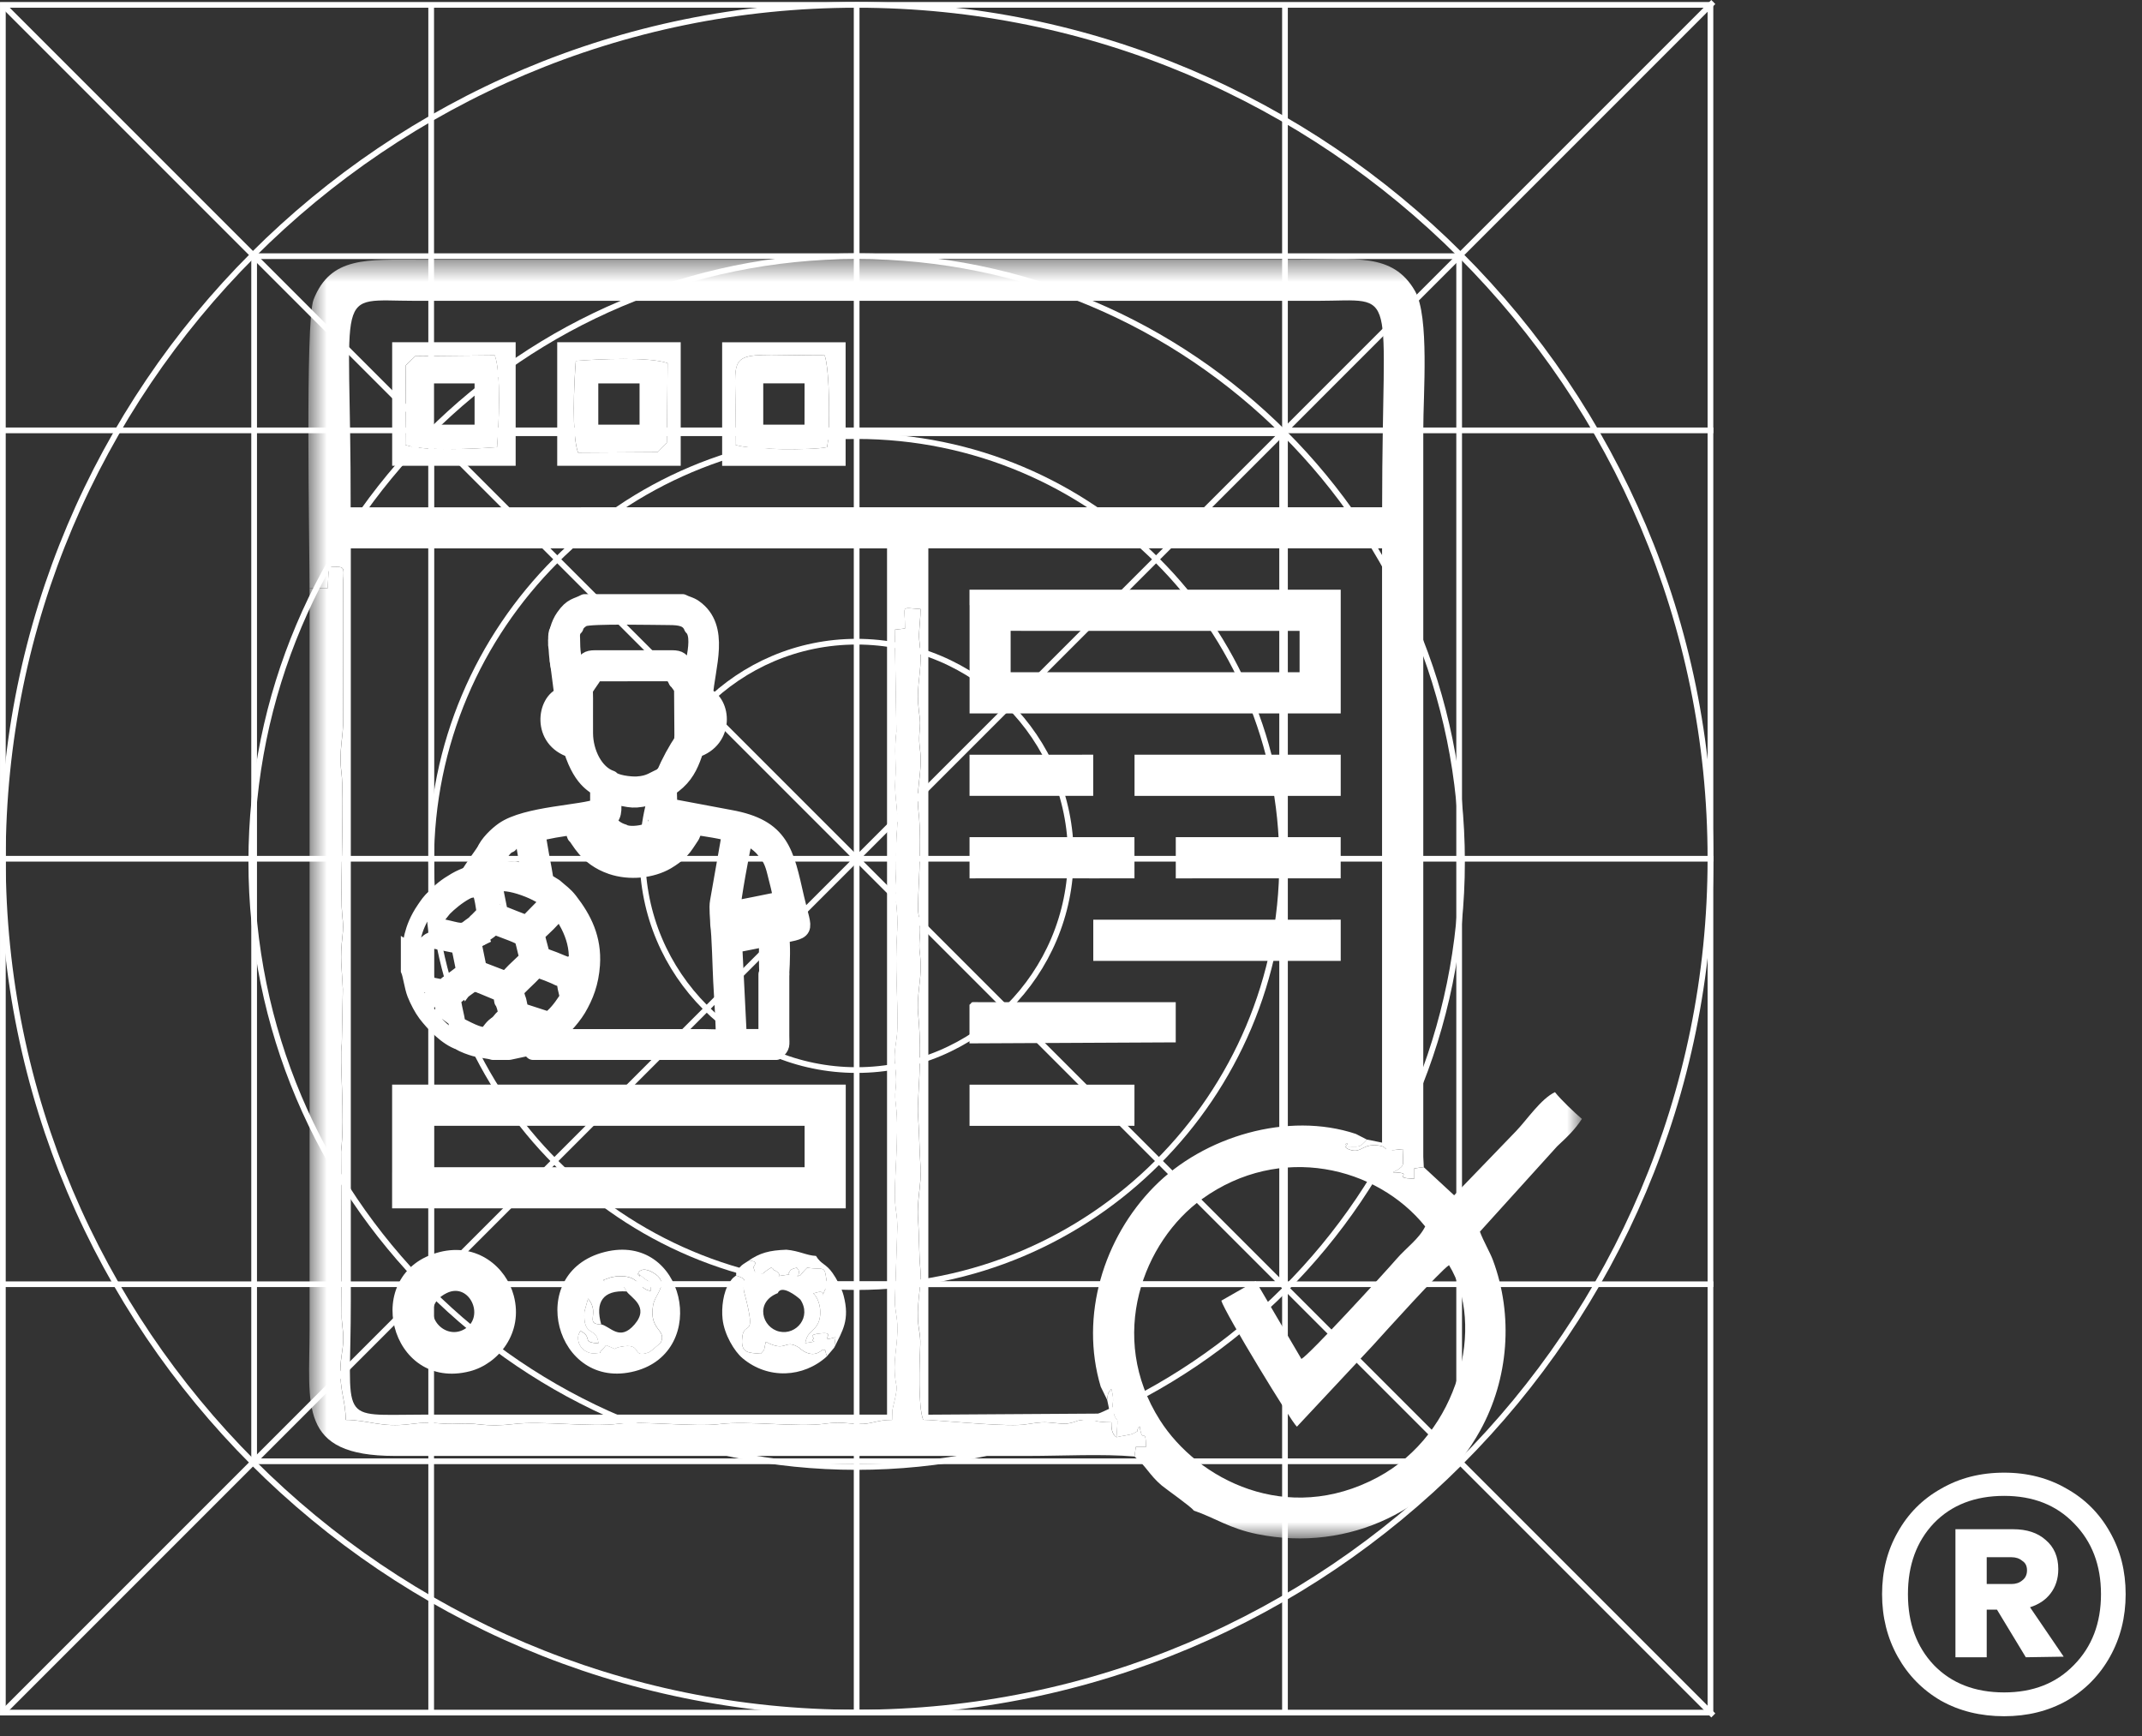 <svg width="95" height="77" viewBox="0 0 95 77" fill="none" xmlns="http://www.w3.org/2000/svg">
<rect x="0" y="0" width="95" height="77" fill="#333333" stroke="none"/>
<g clip-path="url(#clip0_3019_6511)">
<path d="M75.86 0.216H0.127V75.95H75.86V0.216Z" stroke="white" stroke-width="0.253"/>
<path d="M75.987 0.09L0.127 75.95M0.127 0.216L75.987 76.076M0.127 19.086H75.987M75.987 38.083H0.127M75.987 56.953H0.127" stroke="white" stroke-width="0.253"/>
<path d="M64.715 11.361H11.271V64.805H64.715V11.361Z" stroke="white" stroke-width="0.253"/>
<path d="M56.864 19.213H19.123V56.953H56.864V19.213Z" stroke="white" stroke-width="0.253"/>
<path d="M37.993 0.216V75.95M56.99 0.216V75.95M19.123 0.289V76.022" stroke="white" stroke-width="0.253"/>
<path d="M37.993 65.058C52.822 65.058 64.842 53.038 64.842 38.21C64.842 23.382 52.822 11.361 37.993 11.361C23.165 11.361 11.145 23.382 11.145 38.21C11.145 53.038 23.165 65.058 37.993 65.058Z" stroke="white" stroke-width="0.253"/>
<path d="M37.993 57.08C48.415 57.08 56.864 48.631 56.864 38.21C56.864 27.788 48.415 19.34 37.993 19.34C27.572 19.34 19.123 27.788 19.123 38.21C19.123 48.631 27.572 57.08 37.993 57.08Z" stroke="white" stroke-width="0.253"/>
<path d="M37.993 47.455C43.239 47.455 47.492 43.202 47.492 37.956C47.492 32.711 43.239 28.458 37.993 28.458C32.748 28.458 28.495 32.711 28.495 37.956C28.495 43.202 32.748 47.455 37.993 47.455Z" stroke="white" stroke-width="0.253"/>
<path d="M37.993 75.95C58.907 75.95 75.86 58.996 75.86 38.083C75.86 17.17 58.907 0.216 37.993 0.216C17.08 0.216 0.127 17.17 0.127 38.083C0.127 58.996 17.08 75.95 37.993 75.95Z" stroke="white" stroke-width="0.253"/>
<mask id="mask0_3019_6511" style="mask-type:luminance" maskUnits="userSpaceOnUse" x="13" y="11" width="58" height="58">
<path d="M70.159 11.488H13.678V68.224H70.159V11.488Z" fill="white"/>
</mask>
<g mask="url(#mask0_3019_6511)">
<path d="M18.152 42.193V43.022C18.236 43.214 18.31 43.77 18.426 44.066C18.544 44.364 18.734 44.727 18.903 44.949C19.218 45.361 19.817 46.01 20.406 46.2L20.415 46.021C20.962 46.029 20.318 45.783 20.857 45.885C20.867 45.887 20.878 45.89 20.888 45.894C20.899 45.896 20.909 45.901 20.92 45.903C20.93 45.905 20.941 45.91 20.952 45.911L21.124 45.964C21.355 46.058 21.393 46.01 21.654 46.029L21.93 45.714C22.196 45.496 22.203 45.563 22.102 45.394C21.545 45.697 21.844 46.221 20.739 45.684C20.212 45.429 20.283 45.456 20.227 45.151C20.175 44.875 20.077 44.537 20.065 44.259C20.228 44.178 20.293 44.062 20.459 43.992C20.524 43.904 20.707 43.791 20.799 43.719C20.994 43.566 20.964 43.581 21.226 43.64C21.198 43.474 21.226 43.581 21.187 43.486C20.878 43.486 20.864 43.453 20.721 43.645L20.695 43.578C20.695 43.578 20.691 43.566 20.691 43.564C20.691 43.564 20.691 43.557 20.689 43.555L20.666 43.518C20.666 43.518 20.661 43.504 20.659 43.501L20.624 43.119C20.71 43.017 20.668 42.932 20.652 42.746C20.642 42.612 20.635 42.494 20.619 42.36C20.589 42.116 20.591 41.989 20.681 41.663H20.915L20.992 41.85C21.043 41.728 20.982 41.781 21.128 41.674C21.189 41.628 21.224 41.616 21.304 41.577L21.249 41.436C21.166 41.239 21.21 41.234 21.165 41.035C21.172 41.026 21.18 41.01 21.184 41.007L21.226 40.977C21.166 40.815 21.196 40.947 21.135 40.891C21.031 41 20.901 41.07 20.777 41.17C20.441 41.442 20.186 41.211 19.347 41.088C19.28 40.634 19.361 40.701 19.57 40.402C19.546 40.284 19.565 40.358 19.598 40.294L19.651 40.18L19.546 40.189C19.546 40.189 19.531 40.189 19.528 40.189C19.524 40.189 19.514 40.189 19.512 40.187L19.408 40.102C19.363 40 19.403 40.057 19.389 40.011C19.347 39.868 19.319 39.937 19.238 39.852C19.105 39.939 18.958 40.164 18.845 40.329C18.226 41.229 18.271 41.906 18.155 42.195L18.152 42.193ZM18.792 42.341C18.798 42.105 18.794 41.973 18.93 41.852C19.065 41.728 19.13 41.67 19.375 41.719C19.693 41.783 20.058 41.873 20.376 41.919L20.622 43.121C20.487 43.143 20.519 43.149 20.397 43.242C20.332 43.293 20.279 43.33 20.22 43.376C20.068 43.488 19.985 43.552 19.839 43.652C19.7 43.777 19.683 43.828 19.421 43.773C19.276 43.744 19.095 43.715 18.949 43.661C18.834 43.258 18.72 42.769 18.792 42.341ZM19.486 44.638C19.368 44.551 19.375 44.527 19.297 44.397C19.477 44.397 19.461 44.462 19.486 44.638Z" stroke="white" stroke-width="0.748" stroke-miterlimit="22.93"/>
<path fill-rule="evenodd" clip-rule="evenodd" d="M25.306 32.538C25.092 32.427 25.005 32.254 24.993 31.939C24.981 31.626 25 31.441 25.31 31.388L25.306 32.538ZM31.217 31.834C31.217 32.2 31.162 32.402 30.905 32.539V31.485C30.928 31.392 30.887 31.441 30.944 31.397C31.16 31.464 31.213 31.577 31.217 31.834ZM29.388 34.424C28.981 34.584 28.837 34.773 28.258 34.808C27.934 34.827 27.26 34.738 27.095 34.542C26.382 34.301 25.933 33.375 25.928 32.522C25.924 32.004 25.929 31.485 25.928 30.966C25.928 30.573 25.882 30.61 26.074 30.334C26.177 30.184 26.317 29.991 26.394 29.841L29.821 29.838C29.889 29.977 29.949 30.026 30.015 30.184C30.069 30.223 30.247 30.466 30.27 30.55L30.284 32.601C30.277 33.022 30.192 33.377 30.013 33.689C29.937 33.821 29.805 34.023 29.724 34.1L29.46 34.343C29.379 34.419 29.412 34.343 29.39 34.424H29.388ZM29.256 36.371C29.166 36.596 28.9 36.8 28.64 36.906C28.411 36.998 27.85 37.054 27.638 36.918C27.336 36.836 27.045 36.601 26.954 36.371C27.288 36.119 27.161 35.766 27.174 35.282C28.047 35.449 28.041 35.535 29.036 35.282L29.039 35.646C29.039 36.123 28.964 36.102 29.256 36.371ZM30.201 36.531C29.745 37.927 27.878 38.325 26.756 37.524C26.406 37.274 26.22 36.998 26.009 36.529L26.322 36.477C26.618 37.503 28.201 37.983 29.229 37.3C29.49 37.128 29.791 36.809 29.888 36.48L30.201 36.531ZM23.369 40.968C23.259 40.935 22.267 40.549 22.214 40.512C22.117 40.442 22.189 40.558 22.135 40.396L21.966 39.551C21.93 39.389 21.887 39.319 21.983 39.235C22.365 38.9 24.183 39.622 24.329 39.988L23.367 40.97L23.369 40.968ZM33.401 40.159L32.47 40.343C32.454 39.967 32.908 37.568 33.02 37.084C33.332 37.14 33.781 37.508 33.902 37.691C34.182 37.994 34.291 38.254 34.395 38.675C34.483 39.034 34.629 39.555 34.672 39.903L33.399 40.16L33.401 40.159ZM34.874 40.799L32.523 41.264L32.507 40.972L33.508 40.775L34.791 40.512C34.853 40.586 34.81 40.526 34.814 40.625C34.881 40.701 34.858 40.667 34.872 40.799H34.874ZM25.269 42.844C25.063 42.8 24.776 42.661 24.574 42.584C24.085 42.394 24.037 42.433 23.977 42.207C23.738 41.287 23.706 41.524 24.284 40.947C24.747 40.484 24.815 40.197 25.236 41.026C25.468 41.484 25.627 42.005 25.6 42.589L25.268 42.843L25.269 42.844ZM23.622 45.689C23.273 45.877 22.803 45.981 22.357 46.004C22.402 45.917 22.772 45.523 22.862 45.476C22.964 45.421 23.492 45.615 23.624 45.689H23.622ZM22.295 44.395C22.374 44.48 22.483 44.858 22.446 44.988C22.429 45.053 22.32 45.141 22.267 45.191L22.099 45.393C22.202 45.56 22.193 45.495 21.927 45.713L21.651 46.028C21.39 46.009 21.352 46.058 21.121 45.963L20.948 45.91C20.938 45.909 20.927 45.903 20.917 45.902C20.906 45.898 20.896 45.895 20.885 45.893C20.875 45.891 20.864 45.886 20.853 45.884C20.317 45.782 20.961 46.03 20.412 46.02L20.403 46.199C20.526 46.301 20.892 46.426 21.066 46.475C21.293 46.541 21.703 46.574 21.867 46.632H22.576L23.437 46.447C23.516 46.502 23.569 46.56 23.641 46.632H34.427C34.686 46.377 34.635 46.382 34.633 45.932V43.211H34.318H34.011V46.009H33.075L32.748 45.998L32.545 41.926C32.674 41.843 32.788 41.843 32.959 41.808L34.327 41.535C35.891 41.188 35.664 41.445 35.293 39.824C34.831 37.807 34.663 36.702 32.378 36.29L29.666 35.781C29.65 34.729 29.56 35.093 30.043 34.651C30.47 34.259 30.659 33.792 30.84 33.231C32.2 32.803 32.063 31.16 31.248 30.844C31.326 29.581 32.026 27.829 30.78 26.958C30.595 26.83 30.437 26.816 30.266 26.722H25.936C25.576 26.919 25.377 26.856 25.019 27.372C24.792 27.699 24.678 28.118 24.683 28.599L24.995 28.586L25.292 28.578C25.319 28.345 25.311 27.975 25.507 27.808C25.544 27.645 25.713 27.49 25.878 27.414C26.184 27.273 29.122 27.347 29.657 27.346C30.182 27.346 30.544 27.407 30.703 27.805C31.019 28.097 30.887 28.822 30.812 29.252L30.717 30.044L30.345 29.535C30.199 29.304 30.15 29.213 29.814 29.211H26.389C26.049 29.211 26.001 29.304 25.854 29.533L25.509 30.019C25.509 30.019 25.493 30.033 25.486 30.04L25.389 29.292L25.373 29.177C25.216 29.195 25.211 29.211 25.063 29.213C24.704 29.26 24.822 29.243 24.762 29.315L24.96 30.848C24.196 31.089 23.946 32.789 25.363 33.234C25.852 34.775 26.496 34.79 26.547 35.007V35.785C25.866 36.08 23.346 36.116 22.335 36.822C22.057 37.015 21.63 37.418 21.501 37.768L21.732 37.911L22.024 38.064C22.188 37.835 22.372 37.508 22.596 37.443C22.689 37.272 22.944 37.158 23.164 37.093C23.201 37.149 23.177 37.098 23.206 37.184C23.208 37.191 23.231 37.27 23.233 37.279L23.485 38.747L22.823 38.569C22.617 38.592 22.409 38.546 22.195 38.548C21.946 38.55 21.756 38.58 21.52 38.597C21.343 38.666 21.052 38.706 20.837 38.784C20.63 38.86 20.399 38.956 20.22 39.062C19.797 39.307 19.511 39.534 19.234 39.851C19.315 39.935 19.343 39.866 19.386 40.009C19.4 40.057 19.359 39.998 19.405 40.1L19.509 40.185C19.509 40.185 19.523 40.187 19.524 40.187C19.528 40.187 19.539 40.187 19.542 40.187L19.648 40.178L19.595 40.292C19.561 40.356 19.542 40.282 19.567 40.4C19.773 40.125 20.933 39.12 21.276 39.463C21.392 39.569 21.51 40.396 21.531 40.613C21.404 40.676 21.258 40.813 21.13 40.891C21.191 40.945 21.161 40.815 21.221 40.977L21.179 41.007C21.179 41.007 21.167 41.026 21.16 41.035C21.205 41.234 21.16 41.239 21.244 41.437L21.299 41.577C21.323 41.498 21.61 41.315 21.682 41.262C21.888 41.105 21.881 41.042 22.151 41.153C22.337 41.231 23.096 41.484 23.177 41.605C23.217 41.665 23.307 42.082 23.335 42.188C23.428 42.543 23.432 42.485 23.224 42.686C23.041 42.862 22.578 43.279 22.474 43.467L21.22 42.985L20.987 41.848L20.91 41.662H20.676C20.586 41.987 20.586 42.112 20.614 42.359C20.63 42.492 20.637 42.61 20.647 42.744C20.663 42.931 20.704 43.014 20.619 43.117L20.654 43.499C20.654 43.499 20.66 43.513 20.662 43.517L20.684 43.554C20.684 43.554 20.684 43.561 20.686 43.563C20.686 43.564 20.69 43.573 20.69 43.577L20.716 43.643C20.859 43.452 20.873 43.485 21.183 43.485C21.223 43.582 21.193 43.473 21.221 43.638L22.24 44.062L22.293 44.391L22.295 44.395ZM25.097 44.402C24.891 44.714 24.636 45.048 24.335 45.247L23.071 44.837L22.969 44.365C22.927 44.272 22.851 44.024 22.879 43.929C22.898 43.862 23.12 43.656 23.17 43.605C23.354 43.418 23.647 43.168 23.782 42.973C23.948 42.99 24.632 43.265 24.762 43.344C25.111 43.452 25.028 43.408 25.106 43.804C25.16 44.087 25.246 44.177 25.097 44.404V44.402ZM32.132 46.032L31.257 46.012H25.841H24.375C24.59 45.806 24.843 45.671 25.058 45.453C25.232 45.275 25.475 44.976 25.62 44.733C25.954 44.166 26.181 43.578 26.236 42.786C26.315 41.623 25.869 40.752 25.257 39.961C25.034 39.673 24.864 39.576 24.597 39.337C24.104 39.023 24.215 39.187 24.092 38.527C24.02 38.14 23.948 37.779 23.888 37.39L23.81 36.957C23.985 36.874 25.183 36.663 25.385 36.672L25.521 37.048C25.697 37.182 25.987 38.017 27.125 38.404C27.929 38.677 28.893 38.575 29.562 38.189C29.819 38.034 30.015 37.895 30.185 37.714C30.381 37.508 30.488 37.304 30.66 37.056L30.828 36.653C31.118 36.688 32.2 36.851 32.394 36.955L32.299 37.499L31.863 39.979C31.808 40.259 31.875 40.731 31.876 41.039C31.938 41.35 31.979 43.043 32.005 43.511C32.053 44.349 32.105 45.191 32.13 46.032H32.132Z" fill="white"/>
<path d="M25.306 32.538C25.092 32.427 25.005 32.254 24.993 31.939C24.981 31.626 25 31.441 25.31 31.388L25.306 32.538ZM31.217 31.834C31.217 32.2 31.162 32.402 30.905 32.539V31.485C30.928 31.392 30.887 31.441 30.944 31.397C31.16 31.464 31.213 31.577 31.217 31.834ZM29.388 34.424C28.981 34.584 28.837 34.773 28.258 34.808C27.934 34.827 27.26 34.738 27.095 34.542C26.382 34.301 25.933 33.375 25.928 32.522C25.924 32.004 25.929 31.485 25.928 30.966C25.928 30.573 25.882 30.61 26.074 30.334C26.177 30.184 26.317 29.991 26.394 29.841L29.821 29.838C29.889 29.977 29.949 30.026 30.015 30.184C30.069 30.223 30.247 30.466 30.27 30.55L30.284 32.601C30.277 33.022 30.192 33.377 30.013 33.689C29.937 33.821 29.805 34.023 29.724 34.1L29.46 34.343C29.379 34.419 29.412 34.343 29.39 34.424H29.388ZM29.256 36.371C29.166 36.596 28.9 36.8 28.64 36.906C28.411 36.998 27.85 37.054 27.638 36.918C27.336 36.836 27.045 36.601 26.954 36.371C27.288 36.119 27.161 35.766 27.174 35.282C28.047 35.449 28.041 35.535 29.036 35.282L29.039 35.646C29.039 36.123 28.964 36.102 29.256 36.371ZM30.201 36.531C29.745 37.927 27.878 38.325 26.756 37.524C26.406 37.274 26.22 36.998 26.009 36.529L26.322 36.477C26.618 37.503 28.201 37.983 29.229 37.3C29.49 37.128 29.791 36.809 29.888 36.48L30.201 36.531ZM23.369 40.968C23.259 40.935 22.267 40.549 22.214 40.512C22.117 40.442 22.189 40.558 22.135 40.396L21.966 39.551C21.93 39.389 21.887 39.319 21.983 39.235C22.365 38.9 24.183 39.622 24.329 39.988L23.367 40.97L23.369 40.968ZM33.401 40.159L32.47 40.343C32.454 39.967 32.908 37.568 33.02 37.084C33.332 37.14 33.781 37.508 33.902 37.691C34.182 37.994 34.291 38.254 34.395 38.675C34.483 39.034 34.629 39.555 34.672 39.903L33.399 40.16L33.401 40.159ZM34.874 40.799L32.523 41.264L32.507 40.972L33.508 40.775L34.791 40.512C34.853 40.586 34.81 40.526 34.814 40.625C34.881 40.701 34.858 40.667 34.872 40.799H34.874ZM25.269 42.844C25.063 42.8 24.776 42.661 24.574 42.584C24.085 42.394 24.037 42.433 23.977 42.207C23.738 41.287 23.706 41.524 24.284 40.947C24.747 40.484 24.815 40.197 25.236 41.026C25.468 41.484 25.627 42.005 25.6 42.589L25.268 42.843L25.269 42.844ZM23.622 45.689C23.273 45.877 22.803 45.981 22.357 46.004C22.402 45.917 22.772 45.523 22.862 45.476C22.964 45.421 23.492 45.615 23.624 45.689H23.622ZM22.295 44.395C22.374 44.48 22.483 44.858 22.446 44.988C22.429 45.053 22.32 45.141 22.267 45.191L22.099 45.393C22.202 45.56 22.193 45.495 21.927 45.713L21.651 46.028C21.39 46.009 21.352 46.058 21.121 45.963L20.948 45.91C20.938 45.909 20.927 45.903 20.917 45.902C20.906 45.898 20.896 45.895 20.885 45.893C20.875 45.891 20.864 45.886 20.853 45.884C20.317 45.782 20.961 46.03 20.412 46.02L20.403 46.199C20.526 46.301 20.892 46.426 21.066 46.475C21.293 46.541 21.703 46.574 21.867 46.632H22.576L23.437 46.447C23.516 46.502 23.569 46.56 23.641 46.632H34.427C34.686 46.377 34.635 46.382 34.633 45.932V43.211H34.318H34.011V46.009H33.075L32.748 45.998L32.545 41.926C32.674 41.843 32.788 41.843 32.959 41.808L34.327 41.535C35.891 41.188 35.664 41.445 35.293 39.824C34.831 37.807 34.663 36.702 32.378 36.29L29.666 35.781C29.65 34.729 29.56 35.093 30.043 34.651C30.47 34.259 30.659 33.792 30.84 33.231C32.2 32.803 32.063 31.16 31.248 30.844C31.326 29.581 32.026 27.829 30.78 26.958C30.595 26.83 30.437 26.816 30.266 26.722H25.936C25.576 26.919 25.377 26.856 25.019 27.372C24.792 27.699 24.678 28.118 24.683 28.599L24.995 28.586L25.292 28.578C25.319 28.345 25.311 27.975 25.507 27.808C25.544 27.645 25.713 27.49 25.878 27.414C26.184 27.273 29.122 27.347 29.657 27.346C30.182 27.346 30.544 27.407 30.703 27.805C31.019 28.097 30.887 28.822 30.812 29.252L30.717 30.044L30.345 29.535C30.199 29.304 30.15 29.213 29.814 29.211H26.389C26.049 29.211 26.001 29.304 25.854 29.533L25.509 30.019C25.509 30.019 25.493 30.033 25.486 30.04L25.389 29.292L25.373 29.177C25.216 29.195 25.211 29.211 25.063 29.213C24.704 29.26 24.822 29.243 24.762 29.315L24.96 30.848C24.196 31.089 23.946 32.789 25.363 33.234C25.852 34.775 26.496 34.79 26.547 35.007V35.785C25.866 36.08 23.346 36.116 22.335 36.822C22.057 37.015 21.63 37.418 21.501 37.768L21.732 37.911L22.024 38.064C22.188 37.835 22.372 37.508 22.596 37.443C22.689 37.272 22.944 37.158 23.164 37.093C23.201 37.149 23.177 37.098 23.206 37.184C23.208 37.191 23.231 37.27 23.233 37.279L23.485 38.747L22.823 38.569C22.617 38.592 22.409 38.547 22.195 38.548C21.946 38.55 21.756 38.58 21.52 38.597C21.343 38.666 21.052 38.706 20.837 38.784C20.63 38.86 20.399 38.956 20.22 39.062C19.797 39.307 19.511 39.534 19.234 39.851C19.315 39.935 19.343 39.866 19.386 40.009C19.4 40.057 19.359 39.998 19.405 40.1L19.509 40.185C19.509 40.185 19.523 40.187 19.524 40.187C19.528 40.187 19.539 40.187 19.542 40.187L19.648 40.178L19.595 40.292C19.561 40.356 19.542 40.282 19.567 40.4C19.773 40.125 20.933 39.12 21.276 39.463C21.392 39.569 21.51 40.396 21.531 40.613C21.404 40.676 21.258 40.813 21.13 40.891C21.191 40.945 21.161 40.815 21.221 40.977L21.179 41.007C21.179 41.007 21.167 41.026 21.16 41.035C21.205 41.234 21.16 41.239 21.244 41.437L21.299 41.577C21.323 41.498 21.61 41.315 21.682 41.262C21.888 41.105 21.881 41.042 22.151 41.153C22.337 41.231 23.096 41.484 23.177 41.605C23.217 41.665 23.307 42.082 23.335 42.188C23.428 42.543 23.432 42.485 23.224 42.686C23.041 42.862 22.578 43.279 22.474 43.467L21.22 42.985L20.987 41.848L20.91 41.662H20.676C20.586 41.987 20.586 42.112 20.614 42.359C20.63 42.492 20.637 42.61 20.647 42.744C20.663 42.931 20.704 43.014 20.619 43.117L20.654 43.499C20.654 43.499 20.66 43.513 20.662 43.517L20.684 43.554C20.684 43.554 20.684 43.561 20.686 43.563C20.686 43.564 20.69 43.573 20.69 43.577L20.716 43.643C20.859 43.452 20.873 43.485 21.183 43.485C21.223 43.582 21.193 43.473 21.221 43.638L22.24 44.062L22.293 44.391L22.295 44.395ZM25.097 44.402C24.891 44.714 24.636 45.048 24.335 45.247L23.071 44.837L22.969 44.365C22.927 44.272 22.851 44.024 22.879 43.929C22.898 43.862 23.12 43.656 23.17 43.605C23.354 43.418 23.647 43.168 23.782 42.973C23.948 42.99 24.632 43.265 24.762 43.344C25.111 43.452 25.028 43.408 25.106 43.804C25.16 44.087 25.246 44.177 25.097 44.404V44.402ZM32.132 46.032L31.257 46.012H25.841H24.375C24.59 45.806 24.843 45.671 25.058 45.453C25.232 45.275 25.475 44.976 25.62 44.733C25.954 44.166 26.181 43.578 26.236 42.786C26.315 41.623 25.869 40.752 25.257 39.961C25.034 39.673 24.864 39.576 24.597 39.337C24.104 39.023 24.215 39.187 24.092 38.527C24.02 38.14 23.948 37.779 23.888 37.39L23.81 36.957C23.985 36.874 25.183 36.663 25.385 36.672L25.521 37.048C25.697 37.182 25.987 38.017 27.125 38.404C27.929 38.677 28.893 38.575 29.562 38.189C29.819 38.034 30.015 37.895 30.185 37.714C30.381 37.508 30.488 37.304 30.66 37.056L30.828 36.653C31.118 36.688 32.2 36.851 32.394 36.955L32.299 37.499L31.863 39.979C31.808 40.259 31.875 40.731 31.876 41.039C31.938 41.35 31.979 43.043 32.005 43.511C32.053 44.349 32.105 45.191 32.13 46.032H32.132Z" stroke="white" stroke-width="0.748" stroke-miterlimit="22.93" stroke-linejoin="round"/>
<path fill-rule="evenodd" clip-rule="evenodd" d="M24.695 28.145C24.68 28.264 24.683 28.435 24.703 28.746C24.722 29.06 24.757 29.514 24.838 29.674C24.919 29.834 25.046 29.697 25.167 29.616C25.289 29.535 25.405 29.508 25.433 29.404C25.461 29.301 25.399 29.119 25.375 28.877C25.35 28.634 25.364 28.329 25.343 28.153C25.322 27.977 25.273 27.933 25.172 27.91C25.074 27.887 24.926 27.886 24.836 27.919C24.745 27.953 24.711 28.023 24.695 28.143V28.145Z" fill="white"/>
<path d="M24.695 28.145C24.68 28.264 24.683 28.435 24.703 28.746C24.722 29.06 24.757 29.514 24.838 29.674C24.919 29.834 25.046 29.697 25.167 29.616C25.289 29.535 25.405 29.508 25.433 29.404C25.461 29.301 25.399 29.119 25.375 28.877C25.35 28.634 25.364 28.329 25.343 28.153C25.322 27.977 25.273 27.933 25.172 27.91C25.074 27.887 24.926 27.886 24.836 27.919C24.745 27.953 24.711 28.023 24.695 28.143V28.145Z" stroke="white" stroke-width="0.748" stroke-miterlimit="22.93"/>
<path fill-rule="evenodd" clip-rule="evenodd" d="M21.342 37.983C21.124 38.295 20.746 38.821 20.644 39.097C20.542 39.373 20.718 39.402 20.869 39.421C21.02 39.44 21.149 39.453 21.339 39.226C21.527 38.999 21.777 38.532 21.939 38.189C22.101 37.844 22.177 37.623 22.163 37.531C22.148 37.44 22.045 37.478 21.948 37.49C21.851 37.503 21.761 37.487 21.689 37.529C21.617 37.572 21.561 37.67 21.342 37.983Z" fill="white"/>
<path d="M21.342 37.983C21.124 38.295 20.746 38.821 20.644 39.097C20.542 39.373 20.718 39.402 20.869 39.421C21.02 39.44 21.149 39.453 21.339 39.226C21.527 38.999 21.777 38.532 21.939 38.189C22.101 37.844 22.177 37.623 22.163 37.531C22.148 37.44 22.045 37.478 21.948 37.49C21.851 37.503 21.761 37.487 21.689 37.529C21.617 37.572 21.561 37.67 21.342 37.983Z" stroke="white" stroke-width="0.748" stroke-miterlimit="22.93"/>
<path fill-rule="evenodd" clip-rule="evenodd" d="M34.036 41.97C34.031 42.429 34.024 43.26 34.103 43.691C34.184 44.122 34.351 44.154 34.455 44.048C34.559 43.941 34.597 43.694 34.631 43.182C34.664 42.67 34.689 41.892 34.624 41.517C34.559 41.142 34.404 41.167 34.293 41.181C34.182 41.194 34.119 41.194 34.085 41.216C34.054 41.239 34.054 41.285 34.05 41.352C34.047 41.419 34.043 41.511 34.036 41.97Z" fill="white"/>
<path d="M34.036 41.97C34.031 42.429 34.024 43.26 34.103 43.691C34.184 44.122 34.351 44.154 34.455 44.048C34.559 43.941 34.597 43.694 34.631 43.182C34.664 42.67 34.689 41.892 34.624 41.517C34.559 41.142 34.404 41.167 34.293 41.181C34.182 41.194 34.119 41.194 34.085 41.216C34.054 41.239 34.054 41.285 34.05 41.352C34.047 41.419 34.043 41.511 34.036 41.97Z" stroke="white" stroke-width="0.748" stroke-miterlimit="22.93"/>
<path fill-rule="evenodd" clip-rule="evenodd" d="M13.73 26.094H14.531L14.589 25.123C15.272 25.161 15.271 25.043 15.221 25.793L15.225 31.869C15.23 32.733 15.019 33.282 15.146 34.27C15.265 35.199 15.112 38.96 15.156 40.215C15.172 40.673 15.256 40.945 15.195 41.473C15.07 42.57 15.161 42.846 15.207 43.874L15.161 46.275C15.05 47.104 15.313 49.431 15.128 51.076L15.158 58.278C15.142 58.666 15.237 58.967 15.225 59.422C15.211 59.906 15.114 60.169 15.1 60.681C15.072 61.71 15.332 62.126 15.334 62.967C16.346 62.969 16.89 63.322 18.192 63.155C18.887 63.068 18.998 63.089 19.678 63.134C20.285 63.175 20.552 63.085 21.277 63.169C21.762 63.226 22.286 63.215 22.763 63.155C24.013 62.995 26.204 63.305 27.45 63.138C28.416 63.009 30.857 63.289 31.908 63.155C33.158 62.995 35.349 63.305 36.595 63.138C37.291 63.044 37.452 63.124 38.086 63.148C38.665 63.169 38.869 62.967 39.568 62.967C39.568 62.39 39.605 62.464 39.695 62.036C39.839 61.353 39.732 61.571 39.686 60.909C39.636 60.181 39.837 59.545 39.798 58.738C39.779 58.303 39.691 58.104 39.691 57.708L39.802 54.392C39.797 53.947 39.733 53.734 39.703 53.362C39.628 52.468 39.897 50.267 39.737 49.019C39.66 48.419 39.746 48.359 39.747 47.875C39.747 47.532 39.658 47.127 39.682 46.731C39.71 46.289 39.79 46.069 39.802 45.587C39.835 44.302 39.679 42.982 39.795 41.243C39.849 40.428 39.663 39.819 39.721 39.071C39.781 38.318 39.707 37.665 39.786 36.785C39.86 35.97 39.66 35.308 39.707 34.613C39.762 33.815 39.645 33.316 39.758 32.441L39.684 27.925L40.144 27.872C40.144 26.823 39.885 26.948 40.828 27.009C40.828 27.418 40.779 27.743 40.765 28.097C40.751 28.481 40.846 28.785 40.833 29.238C40.809 30.084 40.633 30.577 40.756 31.524C40.83 32.096 40.816 31.992 40.777 32.553C40.744 33.039 40.831 33.187 40.835 33.698C40.839 34.496 40.634 35.074 40.738 35.984C40.918 37.529 40.671 39.868 40.726 40.442C40.779 40.995 40.839 40.974 40.791 41.586C40.745 42.179 40.81 42.156 40.833 42.73C40.863 43.503 40.645 44.136 40.728 45.016C40.925 47.105 40.664 48.691 40.719 49.474C40.777 50.305 40.775 50.96 40.828 51.761C40.879 52.528 40.661 53.192 40.719 54.047C40.773 54.837 40.754 55.494 40.816 56.219C40.884 57.011 40.673 57.659 40.714 58.505C40.736 58.987 40.837 59.181 40.816 59.649C40.781 60.477 40.715 62.356 40.944 62.964C41.483 62.964 44.109 63.242 45.174 63.194C45.608 63.175 45.793 63.102 46.203 63.078C46.587 63.055 47.032 63.166 47.342 63.134L47.544 63.09C47.814 63.027 47.814 62.928 48.377 62.995C48.764 63.041 48.861 63.074 49.292 63.078C49.292 63.27 49.29 63.601 49.521 63.734C49.607 62.557 49.547 63.169 49.41 62.714C49.241 62.156 49.48 62.296 49.292 61.591C49.081 61.904 49.186 61.647 49.1 62.061L49.232 62.687L41.173 62.738V43.413V24.318H61.296V39.754V50.673L60.629 50.536C60.261 50.916 60.349 50.846 59.694 50.844C59.947 50.492 59.324 50.856 59.946 51.009C60.377 51.117 60.447 50.731 61.072 50.791C61.713 50.853 61.107 51.103 62.211 50.958C62.237 51.752 62.285 51.664 61.968 51.891L61.781 51.986C62.855 52.021 61.602 52.24 62.723 52.271V51.814L63.147 51.757L63.124 51.3V19.061C63.121 17.495 63.402 14.04 62.76 12.911C61.773 11.178 60.06 11.512 57.636 11.516H18.646C16.276 11.517 14.66 11.361 13.905 13.292C13.532 14.244 13.73 24.188 13.73 26.094ZM15.552 22.498C15.571 12.512 14.72 13.339 18.417 13.341H58.434C62.1 13.337 61.301 12.487 61.299 22.495L15.554 22.498H15.552ZM15.559 53.477V24.32H39.341V29.922V52.562V62.736H18.761C14.906 62.736 15.563 63.215 15.559 57.705C15.559 56.295 15.556 54.885 15.559 53.475V53.477Z" fill="white"/>
<path fill-rule="evenodd" clip-rule="evenodd" d="M13.73 26.094V58.965C13.73 62.325 13.197 64.567 17.504 64.567H45.63C47.081 64.567 48.912 64.47 50.316 64.593L50.374 64.166H50.83C50.802 63.17 50.675 64.143 50.545 63.252C50.285 63.551 50.661 63.367 50.255 63.576C50.14 63.636 49.765 63.673 49.517 63.736C49.287 63.601 49.288 63.272 49.288 63.08C48.857 63.076 48.76 63.043 48.373 62.997C47.81 62.93 47.81 63.029 47.541 63.092L47.338 63.136C47.029 63.168 46.582 63.057 46.2 63.08C45.79 63.104 45.605 63.176 45.17 63.196C44.105 63.243 41.478 62.965 40.941 62.965C40.712 62.356 40.779 60.478 40.812 59.651C40.831 59.183 40.731 58.989 40.71 58.507C40.671 57.659 40.881 57.013 40.812 56.221C40.751 55.496 40.77 54.837 40.715 54.049C40.655 53.192 40.874 52.53 40.825 51.763C40.772 50.962 40.773 50.307 40.715 49.476C40.661 48.691 40.921 47.107 40.724 45.018C40.642 44.138 40.86 43.503 40.83 42.732C40.809 42.158 40.742 42.181 40.788 41.588C40.835 40.975 40.775 40.996 40.722 40.444C40.668 39.87 40.914 37.531 40.735 35.986C40.629 35.074 40.835 34.498 40.831 33.7C40.828 33.191 40.74 33.043 40.773 32.555C40.812 31.994 40.826 32.098 40.752 31.526C40.631 30.579 40.807 30.086 40.83 29.24C40.842 28.785 40.747 28.483 40.761 28.099C40.773 27.745 40.825 27.42 40.825 27.011C39.881 26.95 40.14 26.825 40.14 27.874L39.681 27.927L39.754 32.443C39.644 33.318 39.76 33.819 39.703 34.615C39.656 35.312 39.856 35.972 39.783 36.787C39.703 37.666 39.777 38.319 39.718 39.073C39.659 39.821 39.846 40.43 39.791 41.245C39.675 42.984 39.832 44.306 39.798 45.589C39.786 46.069 39.707 46.291 39.679 46.733C39.654 47.127 39.746 47.533 39.744 47.877C39.742 48.359 39.656 48.419 39.733 49.021C39.895 50.268 39.624 52.472 39.7 53.364C39.731 53.734 39.793 53.947 39.798 54.394L39.688 57.71C39.688 58.106 39.776 58.305 39.795 58.74C39.832 59.547 39.631 60.185 39.682 60.911C39.728 61.573 39.835 61.355 39.691 62.038C39.601 62.465 39.566 62.39 39.564 62.969C38.866 62.969 38.661 63.173 38.082 63.15C37.45 63.126 37.287 63.046 36.592 63.139C35.344 63.307 33.154 62.997 31.904 63.157C30.854 63.291 28.413 63.011 27.446 63.139C26.198 63.307 24.009 62.997 22.759 63.157C22.282 63.219 21.756 63.228 21.274 63.172C20.547 63.087 20.281 63.176 19.674 63.136C18.993 63.09 18.884 63.068 18.189 63.157C16.886 63.323 16.342 62.971 15.33 62.969C15.33 62.128 15.07 61.712 15.096 60.683C15.11 60.17 15.207 59.908 15.221 59.424C15.233 58.97 15.138 58.667 15.154 58.28L15.124 51.078C15.309 49.433 15.047 47.106 15.158 46.277L15.204 43.876C15.159 42.848 15.066 42.572 15.191 41.475C15.251 40.949 15.168 40.676 15.152 40.217C15.108 38.962 15.262 35.203 15.142 34.271C15.015 33.284 15.226 32.735 15.221 31.871L15.218 25.795C15.267 25.045 15.269 25.163 14.586 25.125L14.528 26.096H13.73V26.094Z" fill="white"/>
<path fill-rule="evenodd" clip-rule="evenodd" d="M63.145 51.761L62.721 51.818V52.275C61.598 52.243 62.851 52.025 61.779 51.99L61.966 51.895C62.283 51.668 62.234 51.756 62.209 50.962C61.105 51.106 61.711 50.856 61.07 50.795C60.445 50.735 60.377 51.12 59.944 51.013C59.322 50.86 59.947 50.496 59.692 50.848C60.347 50.849 60.259 50.92 60.627 50.54L60.136 50.288C57.13 49.281 53.382 50.394 51.184 52.629C48.947 54.901 47.88 58.351 48.817 61.494L49.096 62.065C49.183 61.651 49.077 61.908 49.288 61.594C49.478 62.3 49.237 62.16 49.406 62.718C49.544 63.173 49.604 62.561 49.517 63.738C49.765 63.673 50.14 63.636 50.255 63.578C50.661 63.367 50.286 63.552 50.545 63.254C50.675 64.147 50.802 63.173 50.83 64.168H50.374L50.316 64.595C50.809 64.988 50.983 65.424 51.522 65.877C51.739 66.058 52.819 66.811 52.946 66.991C53.896 67.317 54.526 67.785 55.762 68.035C59.866 68.865 63.733 66.919 65.651 63.436C66.91 61.149 67.13 58.347 66.213 55.885C66.085 55.54 65.784 55.028 65.636 54.621L69.059 50.839C69.552 50.378 69.844 50.098 70.159 49.621C69.835 49.345 69.224 48.767 68.964 48.435C68.339 48.732 67.73 49.651 67.237 50.165L64.493 53.009L63.145 51.761ZM57.719 60.266L55.691 56.811L54.167 57.682C54.308 58.194 57.279 63.084 57.52 63.27L60.871 59.687C61.491 59.002 63.885 56.348 64.265 56.107C65.888 58.742 64.736 63.571 61.1 65.516C57.084 67.663 53.127 65.625 51.444 62.981C49.084 59.275 50.712 55.04 53.322 53.166C56.778 50.684 61.07 51.728 63.209 54.391C62.936 54.943 62.373 55.331 61.938 55.832C61.357 56.503 58.084 60.07 57.719 60.267V60.266Z" fill="white"/>
<path fill-rule="evenodd" clip-rule="evenodd" d="M17.39 51.989V53.587H37.51V48.101H17.391V51.987L17.39 51.989ZM19.215 49.928H35.685V51.764H19.215V50.962V49.93V49.928Z" fill="white"/>
<path fill-rule="evenodd" clip-rule="evenodd" d="M43.002 26.837V31.638H59.462V26.152L42.998 26.151V26.837H43.002ZM45.856 27.978H57.638V29.813H45.856H44.823V27.976L45.856 27.978Z" fill="white"/>
<path fill-rule="evenodd" clip-rule="evenodd" d="M19.5 55.526C15.947 56.422 17.272 61.74 20.846 60.811C22.09 60.487 23.23 59.126 22.785 57.456C22.447 56.188 21.166 55.105 19.498 55.526M19.809 57.346C20.858 56.825 21.581 58.519 20.497 58.998C19.538 59.42 18.521 57.988 19.809 57.346Z" fill="white"/>
<path fill-rule="evenodd" clip-rule="evenodd" d="M55.692 42.612H59.462V40.785L58.436 40.786H48.488V42.613L55.692 42.612Z" fill="white"/>
<path fill-rule="evenodd" clip-rule="evenodd" d="M50.318 35.296H59.462V33.469H50.318V34.153V35.296Z" fill="white"/>
<path fill-rule="evenodd" clip-rule="evenodd" d="M52.145 46.225V44.444H43.456C42.956 44.444 43.176 44.423 42.998 44.558V46.272L52.143 46.227L52.145 46.225Z" fill="white"/>
<path fill-rule="evenodd" clip-rule="evenodd" d="M26.816 55.524C23.231 56.43 24.622 61.737 28.162 60.808C31.524 59.927 30.366 54.626 26.816 55.524ZM26.665 58.734C26.389 57.755 26.73 57.201 27.793 57.273C27.467 56.722 27.749 57.132 27.339 57.028C27.295 57.018 27.149 57.005 27.11 56.996L26.88 56.94C26.855 56.894 26.799 56.926 26.765 56.903C26.943 56.69 26.455 56.87 27.11 56.641L27.328 56.604C28.396 56.507 28.252 57.15 28.861 57.25C28.826 56.613 28.931 57.03 28.435 56.579C28.039 56.219 28.553 56.893 28.308 56.444C28.323 56.434 28.453 56.15 28.942 56.423C29.762 56.88 29.053 57.356 28.965 57.889C28.778 59.012 29.569 58.931 29.315 59.529C29.224 59.62 28.849 59.948 28.773 59.974C28.008 60.247 28.49 59.601 27.685 59.7C26.966 59.788 27.598 59.939 26.88 59.656C26.853 59.684 26.83 59.724 26.807 59.747C26.786 59.768 26.76 59.807 26.733 59.832C26.436 60.09 26.869 59.96 26.394 60.016C26.031 60.059 25.56 59.736 25.651 59.214L25.737 59.017C26.329 59.318 25.748 59.532 26.544 59.569C26.461 58.795 25.846 59.348 25.921 58.163L26.081 57.588C26.638 58.246 25.897 58.73 26.666 58.73L26.665 58.734Z" fill="white"/>
<path fill-rule="evenodd" clip-rule="evenodd" d="M32.609 19.726C33.23 19.954 36.042 19.977 36.679 19.831C36.825 19.194 36.804 16.382 36.574 15.761C32.44 15.761 32.57 15.382 32.614 17.691C32.626 18.369 32.607 19.044 32.607 19.727M33.851 17.001H35.224H35.683V17.461L35.681 18.833H35.109H34.766H34.423H33.851V17.001Z" fill="white"/>
<path fill-rule="evenodd" clip-rule="evenodd" d="M18 16.199L17.977 19.731C18.764 20.021 21.083 19.909 22.046 19.831C22.123 18.869 22.236 16.551 21.946 15.761L18.419 15.794L18 16.199ZM19.216 18.261V17.003H21.048V18.833H19.218V18.261H19.216Z" fill="white"/>
<path fill-rule="evenodd" clip-rule="evenodd" d="M25.539 16.005C25.461 16.968 25.348 19.286 25.639 20.074L29.171 20.051L29.576 19.632L29.611 16.106C28.82 15.815 26.501 15.928 25.54 16.005M26.535 17.003H28.365V18.833H26.535V18.147V17.003Z" fill="white"/>
<path fill-rule="evenodd" clip-rule="evenodd" d="M45.629 38.952L48.6 38.954L50.315 38.952L50.314 37.127H43V38.954L45.629 38.952Z" fill="white"/>
<path fill-rule="evenodd" clip-rule="evenodd" d="M43 48.788V49.93L50.314 49.928L50.315 48.103H43V48.788Z" fill="white"/>
<path fill-rule="evenodd" clip-rule="evenodd" d="M52.147 38.954L59.461 38.952V37.127H52.147V38.384V38.954Z" fill="white"/>
<path fill-rule="evenodd" clip-rule="evenodd" d="M24.713 20.657H30.19V15.178H24.713V20.09V20.657ZM25.538 16.006C26.501 15.928 28.819 15.816 29.609 16.106L29.574 19.633L29.169 20.051L25.637 20.074C25.347 19.288 25.459 16.968 25.537 16.006H25.538Z" fill="white"/>
<path fill-rule="evenodd" clip-rule="evenodd" d="M17.393 20.657H22.87V15.178H17.393V19.976V20.657ZM18.417 15.793L21.944 15.759C22.234 16.549 22.122 18.867 22.044 19.83C21.082 19.907 18.764 20.02 17.976 19.729L17.998 16.197L18.417 15.793Z" fill="white"/>
<path fill-rule="evenodd" clip-rule="evenodd" d="M32.03 20.659H37.504V15.18H32.028V20.09V20.659H32.03ZM32.608 19.726C32.608 19.043 32.628 18.367 32.616 17.69C32.572 15.381 32.441 15.759 36.575 15.759C36.804 16.381 36.827 19.193 36.681 19.83C36.044 19.976 33.232 19.955 32.61 19.724L32.608 19.726Z" fill="white"/>
<path fill-rule="evenodd" clip-rule="evenodd" d="M43 35.295H48.485V33.469L43 33.471V35.295Z" fill="white"/>
<path fill-rule="evenodd" clip-rule="evenodd" d="M32.644 56.566C33.297 56.768 32.878 56.828 33.01 57.321C33.617 59.598 32.955 58.403 32.91 59.428C32.883 60.026 33.237 59.991 33.739 60.035C33.967 59.785 33.849 59.947 33.967 59.505C34.904 60.007 34.772 59.348 35.437 59.762C35.439 59.762 35.989 60.336 36.482 59.848C36.685 59.955 36.516 59.669 36.674 60.149L37.003 59.76L37.054 59.306C36.181 59.556 37.214 59.044 36.389 59.133C35.766 59.2 36.148 59.311 36.081 59.371C35.882 59.547 36.472 59.441 35.711 59.563C35.81 59.125 35.901 59.181 36.174 58.855C36.535 58.424 36.373 57.615 36.069 57.361L36.208 57.323C36.753 57.15 36.32 57.789 36.596 57.184C36.62 57.133 36.678 57.157 36.711 57.135C36.531 56.02 36.706 56.346 35.797 56.221C35.418 56.599 35.583 56.547 35.34 56.606H35.389C35.489 56.336 35.4 56.321 35.34 56.221C34.977 56.299 35.046 56.392 35.011 56.416C34.826 56.547 35.226 56.496 34.826 56.547C34.205 56.624 34.831 56.628 34.39 56.351C34.365 56.336 34.312 56.337 34.295 56.288C34.275 56.237 34.233 56.237 34.196 56.221C33.742 56.473 34.006 56.513 33.51 56.478C33.353 56.04 33.432 56.284 33.51 55.992C33.376 55.882 33.279 55.95 33.172 55.929C32.999 56.047 32.929 56.065 32.806 56.207C32.536 56.52 32.688 56.27 32.644 56.566ZM34.493 57.349C34.656 56.944 35.349 57.49 35.498 57.634C36.007 58.402 35.319 59.216 34.573 59.054C33.798 58.887 33.468 57.747 34.493 57.349Z" fill="white"/>
<path fill-rule="evenodd" clip-rule="evenodd" d="M27.793 57.273C27.965 57.542 28.828 57.941 28.143 58.737C27.485 59.503 27.077 58.825 26.665 58.733C25.894 58.733 26.637 58.249 26.079 57.591L25.919 58.167C25.845 59.349 26.459 58.798 26.541 59.573C25.748 59.536 26.327 59.323 25.736 59.02L25.649 59.217C25.56 59.738 26.031 60.062 26.392 60.02C26.867 59.964 26.434 60.094 26.732 59.835C26.758 59.812 26.784 59.772 26.805 59.751C26.828 59.73 26.851 59.689 26.878 59.659C27.596 59.943 26.964 59.793 27.684 59.703C28.488 59.605 28.006 60.25 28.771 59.978C28.847 59.951 29.222 59.624 29.313 59.532C29.567 58.934 28.776 59.015 28.963 57.892C29.051 57.359 29.76 56.882 28.94 56.426C28.451 56.154 28.321 56.437 28.307 56.447C28.55 56.896 28.038 56.222 28.433 56.583C28.93 57.034 28.824 56.617 28.859 57.253C28.252 57.153 28.396 56.511 27.326 56.608L27.108 56.645C26.452 56.873 26.941 56.694 26.763 56.907C26.797 56.93 26.853 56.898 26.878 56.944L27.108 57C27.149 57.007 27.293 57.019 27.337 57.032C27.747 57.136 27.465 56.726 27.791 57.276" fill="white"/>
<path fill-rule="evenodd" clip-rule="evenodd" d="M36.674 60.15C36.514 59.668 36.684 59.957 36.482 59.849C35.989 60.337 35.438 59.765 35.437 59.763C34.771 59.35 34.903 60.008 33.967 59.506C33.849 59.948 33.967 59.784 33.738 60.036C33.237 59.992 32.883 60.027 32.909 59.429C32.955 58.405 33.617 59.6 33.01 57.322C32.878 56.83 33.297 56.77 32.644 56.567C32.494 56.692 32.503 56.65 32.346 56.889C32.074 57.305 31.991 57.996 32.047 58.498C32.124 59.196 32.575 59.934 32.929 60.231C34.06 61.185 35.634 61.099 36.674 60.152" fill="white"/>
<path fill-rule="evenodd" clip-rule="evenodd" d="M33.172 55.928C33.277 55.949 33.376 55.879 33.51 55.992C33.434 56.284 33.353 56.039 33.51 56.477C34.006 56.513 33.742 56.472 34.196 56.22C34.233 56.236 34.275 56.235 34.295 56.287C34.312 56.337 34.365 56.335 34.39 56.351C34.831 56.627 34.205 56.624 34.826 56.546C35.224 56.497 34.826 56.546 35.011 56.416C35.046 56.391 34.977 56.298 35.34 56.22C35.398 56.321 35.489 56.335 35.389 56.604H35.34C35.583 56.546 35.416 56.599 35.797 56.22C36.705 56.347 36.531 56.02 36.711 57.134C36.677 57.157 36.619 57.134 36.596 57.183C36.322 57.789 36.755 57.15 36.208 57.322L36.069 57.361C36.373 57.614 36.535 58.424 36.174 58.855C35.901 59.179 35.81 59.124 35.711 59.562C36.471 59.441 35.882 59.548 36.081 59.371C36.148 59.311 35.766 59.2 36.389 59.133C37.214 59.043 36.181 59.555 37.054 59.305L37.003 59.759C37.36 59.02 37.705 58.545 37.413 57.447C37.322 57.1 37.084 56.68 36.927 56.458C36.628 56.029 36.422 56.085 36.19 55.698C35.761 55.675 35.461 55.476 34.881 55.422C34.113 55.45 33.7 55.561 33.172 55.927" fill="white"/>
</g>
</g>
<path d="M88.887 65.309C89.918 65.309 90.843 65.546 91.661 66.022C92.479 66.48 93.119 67.122 93.581 67.95C94.043 68.76 94.275 69.675 94.275 70.697C94.275 71.718 94.043 72.642 93.581 73.47C93.119 74.297 92.479 74.949 91.661 75.424C90.843 75.882 89.918 76.111 88.887 76.111C87.838 76.111 86.904 75.882 86.086 75.424C85.268 74.949 84.628 74.297 84.166 73.47C83.704 72.642 83.472 71.718 83.472 70.697C83.472 69.675 83.704 68.76 84.166 67.95C84.628 67.122 85.268 66.48 86.086 66.022C86.904 65.546 87.838 65.309 88.887 65.309ZM88.887 75.055C90.167 75.055 91.198 74.65 91.981 73.84C92.781 73.03 93.181 71.982 93.181 70.697C93.181 69.411 92.781 68.364 91.981 67.554C91.198 66.744 90.167 66.339 88.887 66.339C87.589 66.339 86.549 66.744 85.766 67.554C85.001 68.364 84.619 69.411 84.619 70.697C84.619 71.982 85.001 73.03 85.766 73.84C86.549 74.65 87.589 75.055 88.887 75.055ZM91.287 69.587C91.287 70.01 91.172 70.371 90.941 70.67C90.727 70.952 90.425 71.154 90.034 71.278L91.527 73.47L89.847 73.496L88.567 71.383H88.113V73.496H86.726V67.818H89.287C89.891 67.818 90.372 67.976 90.727 68.293C91.101 68.61 91.287 69.041 91.287 69.587ZM88.113 70.248H89.207C89.403 70.248 89.562 70.195 89.687 70.089C89.829 69.984 89.9 69.834 89.9 69.64C89.9 69.446 89.829 69.306 89.687 69.218C89.562 69.112 89.403 69.059 89.207 69.059H88.113V70.248Z" fill="white"/>
<defs>
<clipPath id="clip0_3019_6511">
<rect width="76.24" height="76.24" fill="white"/>
</clipPath>
</defs>
</svg>
